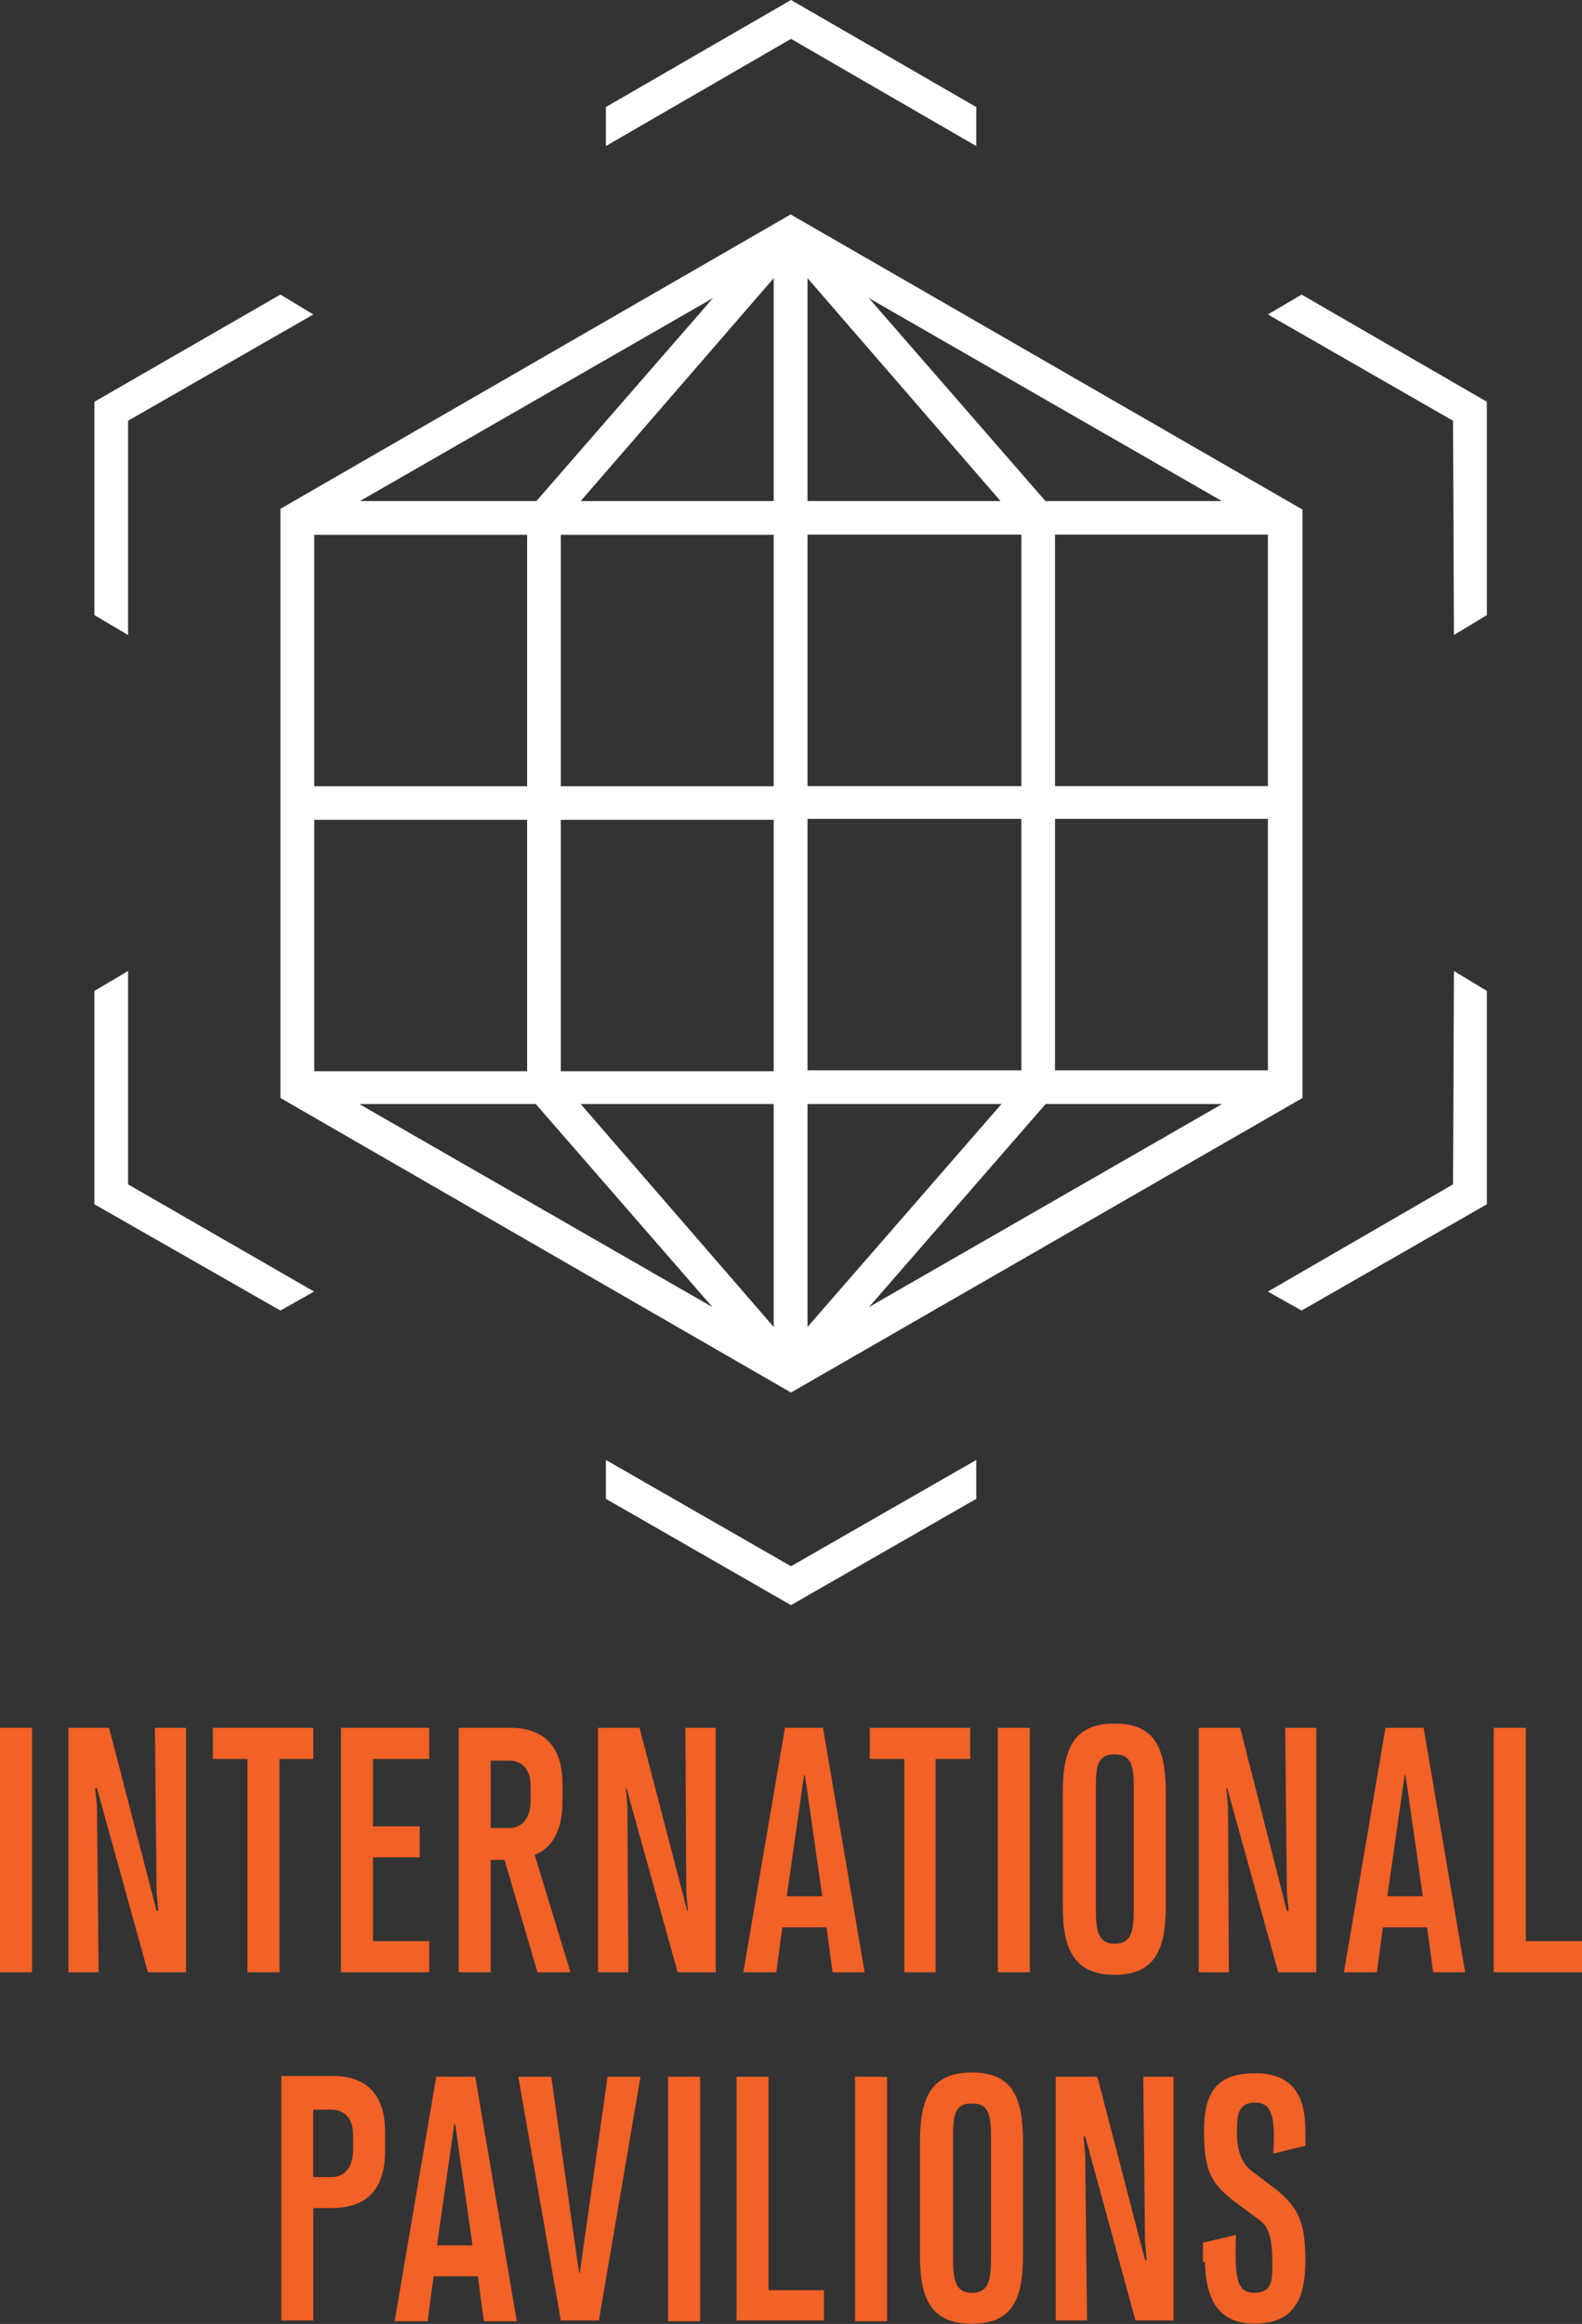 <?xml version="1.0" encoding="UTF-8"?>
<svg xmlns="http://www.w3.org/2000/svg" id="Layer_2" data-name="Layer 2" viewBox="0 0 104.26 153.05" width="104.26" height="153.05" x="0" y="0">
  <rect x="0" y="0" width="104.26" height="153.05" fill="#333333" stroke="none"/>
  <defs>
    <style>
      .cls-1 {
        fill: #fff;
      }

      .cls-2 {
        fill: #f26126;
      }
    </style>
  </defs>
  <g id="Layer_1-2" data-name="Layer 1">
    <g>
      <polygon class="cls-1" points="39.93 96.15 39.93 98.71 52.13 105.71 64.34 98.71 64.34 96.15 52.13 103.15 39.93 96.15"/>
      <path class="cls-1" d="M52.13,14.11l-33.65,19.4v38.8l33.65,19.4,33.71-19.4v-38.75L52.19,14.17l-.06-.06ZM83.56,51.77h-14.03v-16.56h14.03v16.56ZM50.99,33h-12.72l12.72-14.68v14.68ZM53.22,18.32l12.72,14.68h-12.72v-14.68ZM50.99,35.22v16.56h-14.03v-16.56h14.03ZM50.99,53.99v16.56h-14.03v-16.56h14.03ZM50.99,72.71v14.68l-12.72-14.68h12.72ZM53.22,72.71h12.78l-12.78,14.68v-14.68ZM53.22,70.49v-16.56h14.09v16.56h-14.09ZM53.22,51.77v-16.56h14.09v16.56h-14.09ZM68.9,33l-11.64-13.37,23.27,13.37h-11.64ZM35.36,33h-11.64l23.27-13.37-11.64,13.37ZM34.74,35.22v16.56h-14.03v-16.56h14.03ZM34.74,53.99v16.56h-14.03v-16.56h14.03ZM35.31,72.71l11.64,13.37-23.27-13.37h11.64ZM68.9,72.71h11.64l-23.27,13.37,11.64-13.37ZM69.53,70.49v-16.56h14.03v16.56h-14.03Z"/>
      <polygon class="cls-1" points="95.82 41.82 97.99 40.51 97.99 26.46 85.78 19.4 83.56 20.71 95.76 27.71 95.82 41.82"/>
      <polygon class="cls-1" points="95.76 78 83.56 85.06 85.78 86.31 97.99 79.31 97.99 65.26 95.82 63.95 95.76 78"/>
      <polygon class="cls-1" points="8.44 27.71 20.65 20.71 18.48 19.4 6.22 26.46 6.22 40.51 8.44 41.82 8.44 27.71"/>
      <polygon class="cls-1" points="64.34 9.62 64.34 7.05 52.13 0 39.93 7.05 39.93 9.62 52.13 2.56 64.34 9.62"/>
      <polygon class="cls-1" points="8.44 63.95 6.22 65.26 6.22 79.31 18.48 86.31 20.7 85.06 8.44 78 8.44 63.95"/>
      <rect class="cls-2" y="113.79" width="2.11" height="16.1"/>
      <polygon class="cls-2" points="4.51 129.89 4.51 113.79 7.19 113.79 10.32 125.85 10.44 125.85 10.32 124.66 10.21 113.79 12.26 113.79 12.26 129.89 9.75 129.89 6.39 117.77 6.27 117.77 6.39 118.97 6.5 129.89 4.51 129.89"/>
      <polygon class="cls-2" points="16.31 129.89 16.31 115.84 14.03 115.84 14.03 113.79 20.65 113.79 20.65 115.84 18.42 115.84 18.42 129.89 16.31 129.89"/>
      <polygon class="cls-2" points="22.47 129.89 22.47 113.79 28.29 113.79 28.29 115.84 24.58 115.84 24.58 120.28 27.66 120.28 27.66 122.32 24.58 122.32 24.58 127.84 28.29 127.84 28.29 129.89 22.47 129.89"/>
      <path class="cls-2" d="M37.59,129.89h-2.17l-2.17-7.4h-.91v7.4h-2.11v-16.1h3.42c2.05,0,3.42,1.08,3.42,3.7v1.14c0,1.93-.68,3.07-1.83,3.53l2.34,7.68v.06ZM32.34,115.95v4.44h1.2c.86,0,1.43-.63,1.43-1.82v-.97c0-1.14-.63-1.65-1.43-1.65h-1.2Z"/>
      <polygon class="cls-2" points="39.41 129.89 39.41 113.79 42.15 113.79 45.29 125.85 45.34 125.85 45.23 124.66 45.17 113.79 47.17 113.79 47.17 129.89 44.66 129.89 41.29 117.77 41.24 117.77 41.35 118.97 41.41 129.89 39.41 129.89"/>
      <path class="cls-2" d="M54.87,129.89l-.4-2.96h-2.91l-.4,2.96h-2.17l2.74-16.1h2.51l2.74,16.1h-2.11ZM51.85,124.88h2.34l-1.14-7.97h-.06l-1.14,7.97Z"/>
      <polygon class="cls-2" points="59.6 129.89 59.6 115.84 57.32 115.84 57.32 113.79 63.94 113.79 63.94 115.84 61.66 115.84 61.66 129.89 59.6 129.89"/>
      <rect class="cls-2" x="65.76" y="113.79" width="2.11" height="16.1"/>
      <path class="cls-2" d="M70.04,125.57v-7.51c0-2.9.74-4.55,3.42-4.55s3.37,1.65,3.37,4.55v7.51c0,2.84-.74,4.49-3.37,4.49s-3.42-1.65-3.42-4.49M74.72,125.79v-7.97c0-1.48-.11-2.28-1.25-2.28s-1.25.74-1.25,2.28v7.91c0,1.48.17,2.28,1.25,2.28s1.25-.8,1.25-2.28"/>
      <polygon class="cls-2" points="79 129.89 79 113.79 81.73 113.79 84.81 125.85 84.93 125.85 84.81 124.66 84.7 113.79 86.75 113.79 86.75 129.89 84.24 129.89 80.88 117.77 80.82 117.77 80.93 118.97 80.99 129.89 79 129.89"/>
      <path class="cls-2" d="M94.45,129.89l-.4-2.96h-2.91l-.4,2.96h-2.17l2.74-16.1h2.51l2.74,16.1h-2.17.06ZM91.43,124.88h2.34l-1.14-7.97h-.06l-1.14,7.97Z"/>
      <polygon class="cls-2" points="104.26 129.89 98.44 129.89 98.44 113.79 100.56 113.79 100.56 127.84 104.26 127.84 104.26 129.89"/>
      <path class="cls-2" d="M25.38,141.61c0,2.84-1.43,3.81-3.59,3.81h-1.14v7.4h-2.11v-16.1h3.42c2.05,0,3.42,1.08,3.42,3.7v1.19ZM23.27,140.59c0-1.14-.63-1.65-1.43-1.65h-1.2v4.44h1.2c.86,0,1.43-.63,1.43-1.82v-.97Z"/>
      <path class="cls-2" d="M28.75,136.77l-2.74,16.1h2.17l.4-2.96h2.91l.4,2.96h2.17l-2.74-16.1h-2.57ZM29.94,139.9h.06l1.14,7.97h-2.34l1.14-7.97Z"/>
      <polygon class="cls-2" points="40.04 136.77 38.21 149.69 38.16 149.69 36.33 136.77 34.16 136.77 36.96 152.82 39.47 152.82 42.21 136.77 40.04 136.77"/>
      <rect class="cls-2" x="44.03" y="136.77" width="2.11" height="16.1"/>
      <polygon class="cls-2" points="48.54 136.77 48.54 152.82 54.3 152.82 54.3 150.83 50.65 150.83 50.65 136.77 48.54 136.77"/>
      <rect class="cls-2" x="56.35" y="136.77" width="2.11" height="16.1"/>
      <path class="cls-2" d="M60.63,148.55v-7.51c0-2.9.74-4.55,3.42-4.55s3.37,1.65,3.37,4.55v7.51c0,2.84-.68,4.49-3.37,4.49s-3.42-1.65-3.42-4.49M65.31,148.78v-7.97c0-1.48-.11-2.28-1.25-2.28s-1.25.74-1.25,2.28v7.91c0,1.48.17,2.28,1.25,2.28s1.25-.8,1.25-2.28"/>
      <polygon class="cls-2" points="75.35 136.77 75.46 147.58 75.57 148.84 75.46 148.84 72.32 136.77 69.58 136.77 69.58 152.82 71.64 152.82 71.52 141.95 71.41 140.7 71.52 140.7 74.83 152.82 77.34 152.82 77.34 136.77 75.35 136.77"/>
      <path class="cls-2" d="M79.28,148.95v-1.25l2.17-.51c-.06,2.5-.06,3.81,1.2,3.81s1.2-.91,1.2-2.05c0-2.11-.46-2.5-1.14-2.96l-1.31-.97c-1.65-1.25-2.05-2.16-2.05-4.67s.8-3.81,3.37-3.81,3.31,1.59,3.31,3.81,0,.63,0,.97l-2.11.51c.11-2.22,0-3.36-1.2-3.36s-1.2.97-1.2,1.99.23,1.99,1.03,2.56l1.2.91c1.77,1.31,2.28,2.28,2.28,4.95s-.86,4.15-3.37,4.15-3.19-1.82-3.25-4.04"/>
    </g>
  </g>
</svg>
